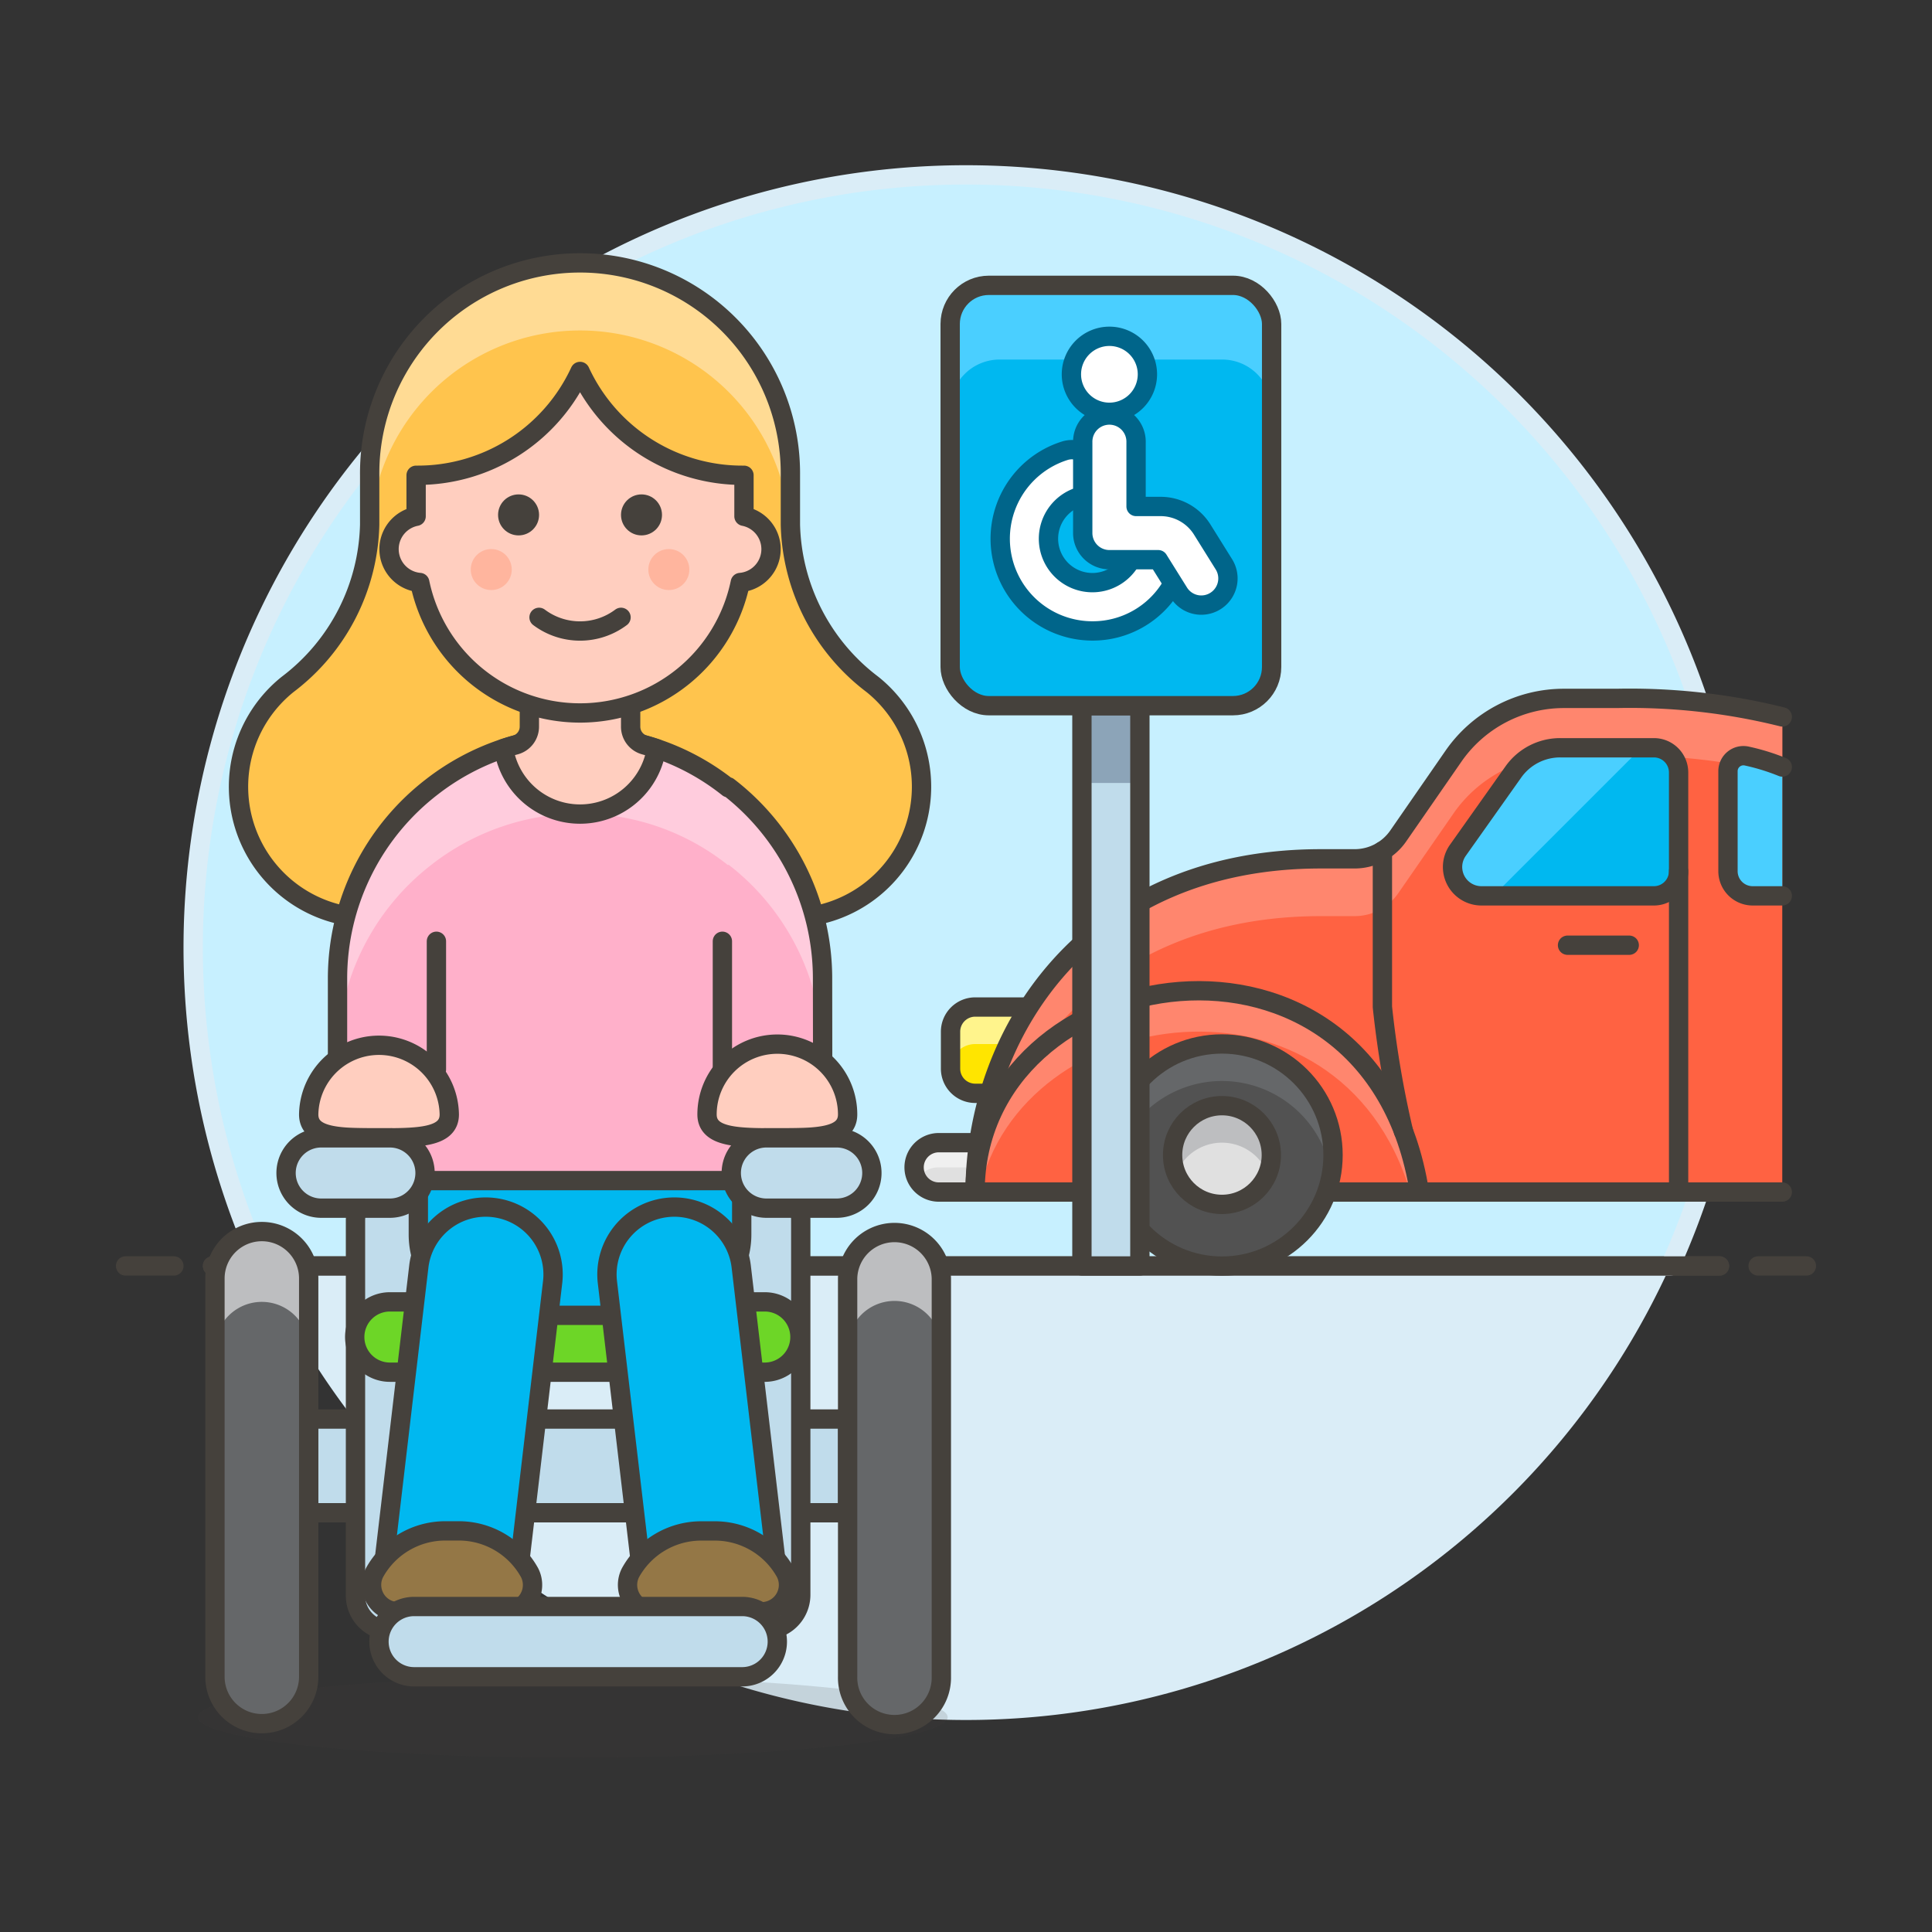 <svg xmlns="http://www.w3.org/2000/svg" viewBox="0 0 100 100"><rect x="0" y="0" width="100" height="100" fill="#333333" stroke="none"/><g class="nc-icon-wrapper"><defs/><path class="a" d="M86.449 65.525a40 40 0 1 0-72.9 0z" style="" fill="#c7f0ff"/><path class="b" d="M13.551 65.525a40.017 40.017 0 0 0 72.9 0z" style="" fill="#daedf7"/><path class="c" d="M11 65.525h78" fill="none" stroke="#45413c" stroke-linecap="round" stroke-linejoin="round"/><path class="c" d="M6.5 65.525H9" fill="none" stroke="#45413c" stroke-linecap="round" stroke-linejoin="round"/><path class="c" d="M93.5 65.525H91" fill="none" stroke="#45413c" stroke-linecap="round" stroke-linejoin="round"/><g><path class="d" d="M86.449 65.526a40 40 0 1 0-72.9 0z" fill="none" stroke-linecap="round" stroke-linejoin="round" stroke="#daedf7"/><path class="c" d="M89 65.526H11" fill="none" stroke="#45413c" stroke-linecap="round" stroke-linejoin="round"/><path class="e" d="M48.556 59.145a1.278 1.278 0 0 0 0 2.555h5.749v-2.555z" style="" fill="#e0e0e0"/><path class="f" d="M47.462 61.083a1.262 1.262 0 0 1 1.094-.66h5.749v-1.278h-5.749a1.279 1.279 0 0 0-1.094 1.938z" style="" fill="#f0f0f0"/><path class="c" d="M48.556 59.145a1.278 1.278 0 0 0 0 2.555h5.749v-2.555z" fill="none" stroke="#45413c" stroke-linecap="round" stroke-linejoin="round"/><path class="g" d="M55.583 56.59h-5.111a1.277 1.277 0 0 1-1.272-1.277V53.4a1.277 1.277 0 0 1 1.277-1.277h5.111z" style="" fill="#ffe500"/><path class="h" d="M50.472 52.118A1.277 1.277 0 0 0 49.2 53.4v1.916a1.276 1.276 0 0 1 1.277-1.276h5.111v-1.922z" style="" fill="#fff48c"/><path class="c" d="M55.583 56.59h-5.111a1.277 1.277 0 0 1-1.272-1.277V53.4a1.277 1.277 0 0 1 1.277-1.277h5.111z" fill="none" stroke="#45413c" stroke-linecap="round" stroke-linejoin="round"/><path class="i" d="M92.25 37.107a32.61 32.61 0 0 0-8.56-.958h-2.745a6.953 6.953 0 0 0-5.717 2.995l-2.858 4.128a2.744 2.744 0 0 1-2.254 1.181h-1.757c-12.137 0-17.886 9.059-17.886 17.247H92.25z" style="" fill="#ff6242"/><path class="j" d="M83.69 36.149h-2.745a6.953 6.953 0 0 0-5.717 2.995l-2.858 4.128a2.744 2.744 0 0 1-2.254 1.181h-1.757c-12.137 0-17.886 9.059-17.886 17.247h.254c1.222-7.264 6.95-14.281 17.632-14.281h1.757a2.744 2.744 0 0 0 2.254-1.181l2.858-4.128a6.953 6.953 0 0 1 5.717-2.995h2.745a32.61 32.61 0 0 1 8.56.958v-2.966a32.61 32.61 0 0 0-8.56-.958z" style="" fill="#ff866e"/><path class="c" d="M92.25 37.107a32.61 32.61 0 0 0-8.56-.958h-2.745a6.953 6.953 0 0 0-5.717 2.995l-2.858 4.128a2.744 2.744 0 0 1-2.254 1.181h-1.757c-12.137 0-17.886 9.059-17.886 17.247H92.25" fill="none" stroke="#45413c" stroke-linecap="round" stroke-linejoin="round"/><path class="i" d="M73.469 61.7c-2.449-15.544-23-12.137-23 0h23z" style="" fill="#ff6242"/><path class="j" d="M72.993 61.7h.476c-2.449-15.544-23-12.137-23 0h.219c2.103-9.835 18.65-12.245 22.305 0z" style="" fill="#ff866e"/><path class="c" d="M73.469 61.7c-2.449-15.544-23-12.137-23 0h23z" fill="none" stroke="#45413c" stroke-linecap="round" stroke-linejoin="round"/><path class="c" d="M81.135 48.924h3.194" fill="none" stroke="#45413c" stroke-linecap="round" stroke-linejoin="round"/><path class="k" d="M78.332 39.955a2.965 2.965 0 0 1 2.42-1.251h4.854a1.278 1.278 0 0 1 1.278 1.277v5.111a1.278 1.278 0 0 1-1.278 1.277h-8.927a1.494 1.494 0 0 1-1.22-2.358z" style="" fill="#00b8f0"/><path class="l" d="M80.751 38.7a2.964 2.964 0 0 0-2.419 1.251l-2.873 4.056a1.494 1.494 0 0 0 1.22 2.358h.621l7.667-7.665z" style="" fill="#4acfff"/><path class="c" d="M78.332 39.955a2.965 2.965 0 0 1 2.42-1.251h4.854a1.278 1.278 0 0 1 1.278 1.277v5.111a1.278 1.278 0 0 1-1.278 1.277h-8.927a1.494 1.494 0 0 1-1.22-2.358z" fill="none" stroke="#45413c" stroke-linecap="round" stroke-linejoin="round"/><path class="c" d="M86.884 45.092V61.7" fill="none" stroke="#45413c" stroke-linecap="round" stroke-linejoin="round"/><path class="c" d="M71.553 44.046v8.072a52.293 52.293 0 0 0 1.09 6.437" fill="none" stroke="#45413c" stroke-linecap="round" stroke-linejoin="round"/><circle class="m" cx="63.249" cy="59.784" r="5.749" style="" fill="#525252"/><path class="n" d="M68.909 60.793a5.73 5.73 0 0 0-11.321 0 5.75 5.75 0 1 1 11.321 0z" style="" fill="#656769"/><circle class="c" cx="63.249" cy="59.784" r="5.749" fill="none" stroke="#45413c" stroke-linecap="round" stroke-linejoin="round"/><g><circle class="e" cx="63.249" cy="59.784" r="2.555" style="" fill="#e0e0e0"/><path class="o" d="M65.614 60.742a2.55 2.55 0 0 0-4.733.005 2.556 2.556 0 1 1 4.736 0" style="" fill="#bdbec0"/><circle class="c" cx="63.249" cy="59.784" r="2.555" fill="none" stroke="#45413c" stroke-linecap="round" stroke-linejoin="round"/></g><path class="l" d="M92.25 39.7a11.184 11.184 0 0 0-1.85-.57.8.8 0 0 0-.96.787v5.174a1.278 1.278 0 0 0 1.277 1.278h1.533z" style="" fill="#4acfff"/><path class="c" d="M92.25 39.7a11.184 11.184 0 0 0-1.85-.57.8.8 0 0 0-.96.787v5.174a1.278 1.278 0 0 0 1.277 1.278h1.533" fill="none" stroke="#45413c" stroke-linecap="round" stroke-linejoin="round"/><path class="p" d="M56 36.526h3v29h-3z" style="" fill="#c0dceb"/><path class="q" d="M56 36.526h3v4h-3z" style="" fill="#8ca4b8"/><path class="c" d="M56 36.526h3v29h-3z" fill="none" stroke="#45413c" stroke-linecap="round" stroke-linejoin="round"/><g><rect class="k" x="49.181" y="14.769" width="16.638" height="21.757" rx="2" style="" fill="#00b8f0"/><path class="l" d="M65.819 16.769a2 2 0 0 0-2-2H51.181a2 2 0 0 0-2 2v4.4a2.56 2.56 0 0 1 2.56-2.559h11.518a2.56 2.56 0 0 1 2.56 2.559z" style="" fill="#4acfff"/><rect class="c" x="49.181" y="14.769" width="16.638" height="21.757" rx="2" fill="none" stroke="#45413c" stroke-linecap="round" stroke-linejoin="round"/><path class="r" d="M57.423 21.341a1.967 1.967 0 1 1 1.967-1.967 1.97 1.97 0 0 1-1.967 1.967z" stroke-linecap="round" stroke-linejoin="round" fill="#fff" stroke="#00658a"/><path class="r" d="M56.542 32.657a4.773 4.773 0 0 1-1.44-9.323 1.215 1.215 0 0 1 .381-.06 1.251 1.251 0 0 1 .373 2.443 2.273 2.273 0 1 0 2.631 3.343 1.247 1.247 0 0 1 1.716-.42 1.255 1.255 0 0 1 .421 1.718 4.743 4.743 0 0 1-4.082 2.299z" stroke-linecap="round" stroke-linejoin="round" fill="#fff" stroke="#00658a"/><path class="r" d="M62.18 31.32a1.37 1.37 0 0 1-1.168-.65l-1.062-1.7h-2.527a1.382 1.382 0 0 1-1.381-1.381V22.9a1.381 1.381 0 1 1 2.761 0v3.315h1.261a2.536 2.536 0 0 1 2.166 1.2l1.123 1.8a1.381 1.381 0 0 1-1.173 2.105z" stroke-linecap="round" stroke-linejoin="round" fill="#fff" stroke="#00658a"/></g><g><path class="s" d="M45.157 35.425a10.681 10.681 0 0 1-4.246-8.262V24.6a10.889 10.889 0 1 0-21.777 0v2.562a10.678 10.678 0 0 1-4.246 8.262 6.789 6.789 0 0 0 4.246 12.086h21.777a6.789 6.789 0 0 0 4.246-12.085z" style="" fill="#ffc44d"/><path class="t" d="M19.143 27.712a10.883 10.883 0 0 1 21.759 0h.026a9.097 9.097 0 0 1-.017-.549V24.6a10.889 10.889 0 1 0-21.777 0v2.562c0 .184-.006.367-.016.549z" style="" fill="#ffdb94"/><path class="c" d="M45.157 35.425a10.681 10.681 0 0 1-4.246-8.262V24.6a10.889 10.889 0 1 0-21.777 0v2.562a10.678 10.678 0 0 1-4.246 8.262 6.789 6.789 0 0 0 4.246 12.086h21.777a6.789 6.789 0 0 0 4.246-12.085z" fill="none" stroke="#45413c" stroke-linecap="round" stroke-linejoin="round"/><path class="u" d="M15.978 73.449h27.895V78.3H15.978z" stroke="#45413c" stroke-linecap="round" stroke-linejoin="round" fill="#c0dceb"/><path class="u" d="M37.809 63.14a1.819 1.819 0 0 1 3.638 0v19.405a1.819 1.819 0 1 1-3.638 0z" stroke="#45413c" stroke-linecap="round" stroke-linejoin="round" fill="#c0dceb"/><path class="u" d="M18.4 63.14a1.82 1.82 0 0 1 3.639 0v19.405a1.82 1.82 0 1 1-3.639 0z" stroke="#45413c" stroke-linecap="round" stroke-linejoin="round" fill="#c0dceb"/><path class="v" d="M20.223 71.024a1.82 1.82 0 1 1 0-3.639h19.405a1.82 1.82 0 0 1 0 3.639z" stroke="#45413c" stroke-linecap="round" stroke-linejoin="round" fill="#6dd627"/><ellipse class="w" cx="29.647" cy="88.882" rx="19.405" ry="2.092" fill="#45413c" opacity="0.15"/><path class="x" d="M42.575 50.619a12.519 12.519 0 0 0-4.881-9.893v.046A12.254 12.254 0 0 0 30.02 38.1a12.475 12.475 0 0 0-7.669 2.631 12.519 12.519 0 0 0-4.881 9.893v6.3a4.189 4.189 0 0 0 4.185 4.189h.7V63.2l15.343.043v-2.134h.7a4.19 4.19 0 0 0 4.185-4.19l-.008-6.3z" style="" fill="#ffb0ca"/><path class="y" d="M22.351 44.744a12.475 12.475 0 0 1 7.669-2.631 12.248 12.248 0 0 1 7.674 2.677v-.047a12.521 12.521 0 0 1 4.881 9.894v-4.019a12.519 12.519 0 0 0-4.881-9.893v.046A12.254 12.254 0 0 0 30.02 38.1a12.475 12.475 0 0 0-7.669 2.631 12.519 12.519 0 0 0-4.881 9.893v4.013a12.521 12.521 0 0 1 4.881-9.893z" style="" fill="#fcd"/><path class="c" d="M42.575 50.619a12.519 12.519 0 0 0-4.881-9.893v.046A12.254 12.254 0 0 0 30.02 38.1a12.475 12.475 0 0 0-7.669 2.631 12.519 12.519 0 0 0-4.881 9.893v6.3a4.189 4.189 0 0 0 4.185 4.189h.7V63.2l15.343.043v-2.134h.7a4.19 4.19 0 0 0 4.185-4.19l-.008-6.3z" fill="none" stroke="#45413c" stroke-linecap="round" stroke-linejoin="round"/><path class="z" d="M40.234 54.044a3.638 3.638 0 0 1 3.639 3.638c0 1.213-1.629 1.213-3.639 1.213s-3.638 0-3.638-1.213a3.638 3.638 0 0 1 3.638-3.638z" stroke="#45413c" stroke-linecap="round" stroke-linejoin="round" fill="#ffcebf"/><path class="z" d="M23.255 57.682c0 1.213-1.629 1.213-3.639 1.213s-3.638 0-3.638-1.213a3.639 3.639 0 0 1 7.277 0z" stroke="#45413c" stroke-linecap="round" stroke-linejoin="round" fill="#ffcebf"/><path class="aa" d="M34.206 68.082h-8.368a4.185 4.185 0 0 1-4.185-4.182v-2.791h16.738V63.9a4.185 4.185 0 0 1-4.185 4.182z" stroke="#45413c" stroke-linecap="round" stroke-linejoin="round" fill="#00b8f0"/><path class="aa" d="M28.6 66.4a3.487 3.487 0 1 0-6.926-.815L19.8 81.512l6.926.816z" stroke="#45413c" stroke-linecap="round" stroke-linejoin="round" fill="#00b8f0"/><path class="ab" d="M26.159 83.426A1.39 1.39 0 0 0 27.41 81.4a4.184 4.184 0 0 0-3.664-2.162h-.7a4.184 4.184 0 0 0-3.661 2.162 1.39 1.39 0 0 0 1.251 2.023z" stroke="#45413c" stroke-linecap="round" stroke-linejoin="round" fill="#947746"/><path class="aa" d="M31.443 66.4a3.487 3.487 0 1 1 6.926-.815l1.876 15.929-6.926.816z" stroke="#45413c" stroke-linecap="round" stroke-linejoin="round" fill="#00b8f0"/><path class="ab" d="M33.887 83.426a1.391 1.391 0 0 1-1.252-2.026 4.185 4.185 0 0 1 3.665-2.159h.7a4.183 4.183 0 0 1 3.66 2.159 1.39 1.39 0 0 1-1.251 2.023z" stroke="#45413c" stroke-linecap="round" stroke-linejoin="round" fill="#947746"/><path class="u" d="M39.628 62.534a1.82 1.82 0 0 1 0-3.639h3.638a1.82 1.82 0 1 1 0 3.639z" stroke="#45413c" stroke-linecap="round" stroke-linejoin="round" fill="#c0dceb"/><path class="u" d="M21.435 86.79a1.819 1.819 0 0 1 0-3.638h16.98a1.819 1.819 0 0 1 0 3.638z" stroke="#45413c" stroke-linecap="round" stroke-linejoin="round" fill="#c0dceb"/><path class="u" d="M16.584 62.534a1.82 1.82 0 0 1 0-3.639h3.639a1.82 1.82 0 0 1 0 3.639z" stroke="#45413c" stroke-linecap="round" stroke-linejoin="round" fill="#c0dceb"/><path class="n" d="M43.873 66.172a2.426 2.426 0 0 1 4.851 0V86.79a2.426 2.426 0 1 1-4.851 0z" style="" fill="#656769"/><path class="o" d="M46.3 63.747a2.425 2.425 0 0 0-2.425 2.425v3.639a2.426 2.426 0 1 1 4.851 0v-3.639a2.426 2.426 0 0 0-2.426-2.425z" style="" fill="#bdbec0"/><path class="c" d="M43.873 66.172a2.426 2.426 0 0 1 4.851 0V86.79a2.426 2.426 0 1 1-4.851 0z" fill="none" stroke="#45413c" stroke-linecap="round" stroke-linejoin="round"/><path class="n" d="M11.126 66.172a2.426 2.426 0 0 1 4.852 0V86.79a2.426 2.426 0 0 1-4.852 0z" style="" fill="#656769"/><path class="o" d="M13.552 63.747a2.426 2.426 0 0 0-2.426 2.425v3.639a2.426 2.426 0 0 1 4.852 0v-3.639a2.426 2.426 0 0 0-2.426-2.425z" style="" fill="#bdbec0"/><path class="c" d="M11.126 66.172a2.426 2.426 0 0 1 4.852 0V86.79a2.426 2.426 0 0 1-4.852 0z" fill="none" stroke="#45413c" stroke-linecap="round" stroke-linejoin="round"/><path class="c" d="M22.589 55.361V48.72" fill="none" stroke="#45413c" stroke-linecap="round" stroke-linejoin="round"/><path class="c" d="M37.391 55.361V48.72" fill="none" stroke="#45413c" stroke-linecap="round" stroke-linejoin="round"/><path class="z" d="M32.642 37.6v-4.525H27.4V37.6a.986.986 0 0 1-.715.958c-.208.056-.414.116-.616.184a4 4 0 0 0 7.907.005q-.306-.1-.619-.187a.985.985 0 0 1-.715-.96z" stroke="#45413c" stroke-linecap="round" stroke-linejoin="round" fill="#ffcebf"/><path class="z" d="M38.508 26.723V24.6a9.253 9.253 0 0 1-8.485-5.373 9.254 9.254 0 0 1-8.485 5.373v2.123a1.733 1.733 0 0 0 .189 3.428 8.472 8.472 0 0 0 16.591 0 1.733 1.733 0 0 0 .19-3.428z" stroke="#45413c" stroke-linecap="round" stroke-linejoin="round" fill="#ffcebf"/><circle class="ac" cx="25.427" cy="29.48" r="1.061" style="" fill="#ffb59e"/><circle class="ac" cx="34.619" cy="29.48" r="1.061" style="" fill="#ffb59e"/><path class="c" d="M32.144 31.954a3.537 3.537 0 0 1-4.243 0" fill="none" stroke="#45413c" stroke-linecap="round" stroke-linejoin="round"/><circle class="ad" cx="26.841" cy="26.651" r="1.061" style="" fill="#45413c"/><circle class="ad" cx="33.204" cy="26.651" r="1.061" style="" fill="#45413c"/></g></g></g></svg>